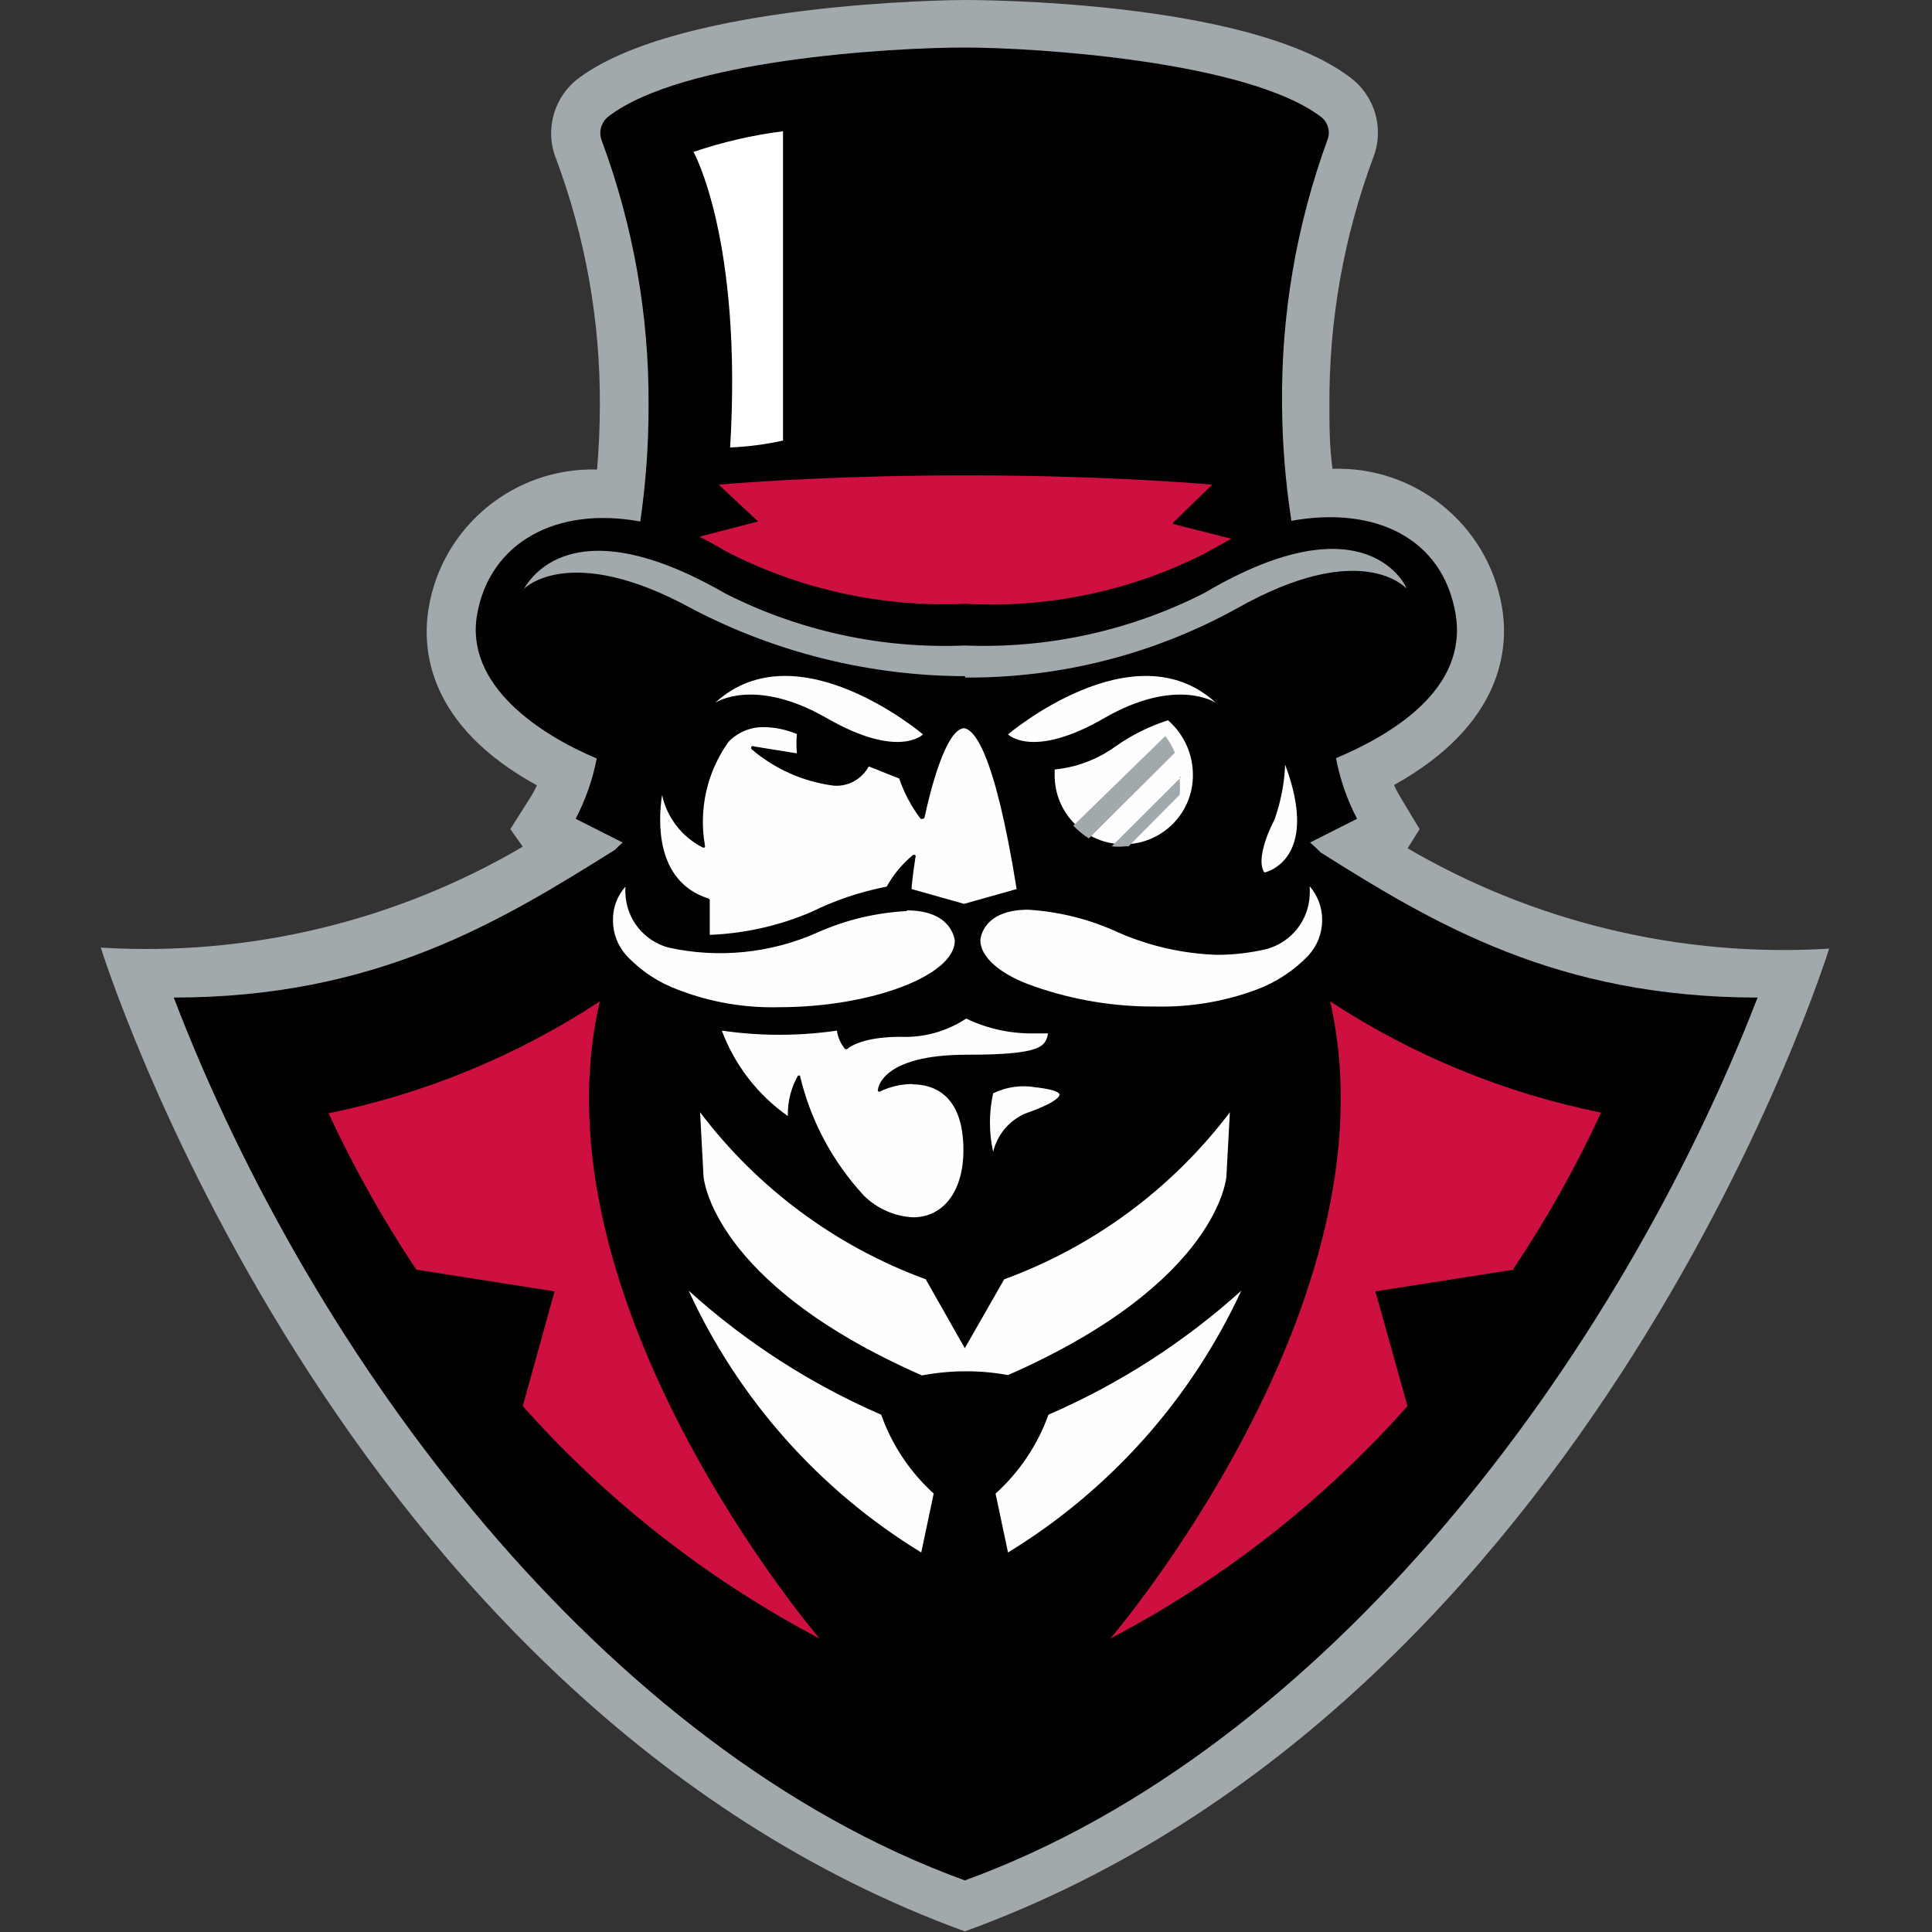 <?xml version="1.0" encoding="UTF-8" standalone="no"?>
<svg width="250px" height="250px" viewBox="0 0 250 250" version="1.1" xmlns="http://www.w3.org/2000/svg" xmlns:xlink="http://www.w3.org/1999/xlink">
    <rect x="0" y="0" width="250" height="250" fill="#333333" stroke="none"/>
    <!-- Generator: Sketch 47.1 (45422) - http://www.bohemiancoding.com/sketch -->
    <title>PEAY</title>
    <desc>Created with Sketch.</desc>
    <defs></defs>
    <g id="Page-1" stroke="none" stroke-width="1" fill="none" fill-rule="evenodd">
        <g id="PEAY" fill-rule="nonzero">
            <g id="Group" transform="translate(13, 0)">
                <path d="M169.087,109.738 C185.586,119.389 204.596,123.921 223.69,122.754 C223.69,122.754 193.415,220.323 111.845,249.92 C30.32,220.19 0.045,122.62 0.045,122.62 C19.145,123.787 38.159,119.239 54.648,109.56 L53.038,107.287 L55.855,102.829 C55.855,102.829 56.124,102.384 56.482,101.626 C42.35,93.87 41.545,84.064 42.484,78.582 C44.283,68.066 53.564,60.468 64.263,60.753 C64.486,58.034 64.621,55.27 64.621,52.507 C64.69,41.584 62.765,30.74 58.941,20.503 C57.458,16.752 58.687,12.474 61.937,10.073 C75.13,0.312 110.325,0 111.8,0 C113.276,0 148.471,0 161.663,9.984 C164.91,12.367 166.155,16.62 164.704,20.37 C160.884,30.623 158.96,41.481 159.025,52.418 C159.025,55.003 159.025,57.722 159.427,60.664 C170.176,60.311 179.535,67.925 181.34,78.493 C182.324,84.02 181.34,93.826 167.387,101.581 C167.573,102.009 167.782,102.425 168.014,102.829 L170.697,107.287 L169.087,109.872" id="Shape" fill="#A2A9AD"></path>
                <path d="M157.907,110.318 C157.46,109.872 157.012,109.426 156.52,109.025 L162.602,105.95 C161.317,103.48 160.398,100.837 159.875,98.105 C167.074,95.074 177.002,89.19 175.348,79.429 C173.693,69.667 164.973,65.433 154.106,67.394 C153.337,62.438 152.934,57.432 152.898,52.418 C152.766,40.734 154.751,29.122 158.757,18.141 C159.208,17.033 158.838,15.761 157.862,15.066 C148.337,7.934 121.192,6.151 111.8,6.151 C102.409,6.151 75.309,7.711 65.739,15.066 C64.802,15.789 64.441,17.031 64.844,18.141 C68.931,29.122 70.992,40.75 70.926,52.462 C70.933,57.488 70.574,62.509 69.853,67.483 C58.986,65.477 50.4,70.202 48.745,79.473 C47.09,88.744 57.018,95.118 64.218,98.149 C63.69,100.867 62.771,103.494 61.49,105.95 L67.572,109.025 C67.223,109.314 66.894,109.627 66.588,109.961 C51.652,119.321 35.642,129.083 9.481,129.083 C27.458,176.018 64.978,226.296 111.845,243.323 C158.712,226.296 196.232,176.018 214.433,129.083 C188.54,129.083 172.62,119.589 157.907,110.318" id="Shape" fill="#010101"></path>
                <path d="M123.472,99.576 C123.472,99.843 123.472,100.066 123.472,100.333 C123.472,105.257 127.477,109.248 132.416,109.248 C137.356,109.248 141.36,105.257 141.36,100.333 C141.383,97.602 140.206,94.997 138.141,93.202 C135.715,93.979 133.422,95.121 131.343,96.589 C129.019,98.271 126.286,99.302 123.428,99.576" id="Shape" fill="#FEFEFE"></path>
                <path d="M111.8,94.227 C109.385,94.227 107.328,102.517 106.658,105.682 C106.659,105.814 106.564,105.928 106.434,105.95 C106.332,105.984 106.222,105.984 106.121,105.95 C104.928,104.367 103.993,102.607 103.348,100.735 L99.413,99.175 C98.541,100.807 96.793,101.783 94.941,101.671 C90.99,101.174 87.274,99.531 84.253,96.946 C84.189,96.836 84.189,96.7 84.253,96.589 C84.346,96.522 84.472,96.522 84.566,96.589 L90.111,97.481 C90.043,96.65 90.043,95.815 90.111,94.985 C88.794,94.428 87.383,94.126 85.952,94.093 C84.184,94.032 82.474,94.73 81.256,96.01 C78.495,99.885 77.4,104.699 78.216,109.382 C78.235,109.47 78.235,109.561 78.216,109.649 C78.115,109.691 78.003,109.691 77.902,109.649 C75.232,108.282 73.313,105.797 72.67,102.874 C72.178,106.083 71.731,114.017 78.618,116.246 C78.749,116.268 78.843,116.381 78.842,116.513 C78.842,116.513 78.842,118.475 78.842,120.971 C83.386,120.792 87.858,119.78 92.034,117.984 C95.108,116.472 98.372,115.378 101.738,114.73 C102.593,113.182 103.73,111.806 105.092,110.674 C105.194,110.583 105.348,110.583 105.45,110.674 C105.498,110.773 105.498,110.888 105.45,110.986 C105.45,110.986 105.003,113.884 104.958,115.042 L111.756,116.959 L118.553,115.042 C115.646,96.946 112.963,94.227 111.621,94.227" id="Shape" fill="#FEFEFE"></path>
                <path d="M105.048,140.271 C103.624,140.282 102.221,140.602 100.933,141.207 C100.84,141.274 100.714,141.274 100.62,141.207 C100.572,141.124 100.572,141.022 100.62,140.939 C100.62,140.939 100.933,136.482 112.069,136.482 C121.997,136.482 122.265,135.368 122.623,133.718 L122.623,133.718 L120.968,133.718 C117.876,133.797 114.81,133.14 112.024,131.802 C109.499,133.47 106.509,134.298 103.482,134.164 C98.161,134.164 96.596,135.769 96.596,135.769 C96.596,135.769 96.596,135.769 96.372,135.769 C95.792,135.084 95.42,134.249 95.299,133.362 C90.361,134.079 85.345,134.079 80.407,133.362 C82.068,137.822 85.046,141.676 88.948,144.416 C88.901,142.593 89.349,140.791 90.245,139.201 C90.328,139.153 90.431,139.153 90.514,139.201 L90.514,139.201 C90.514,139.201 90.514,139.201 90.514,139.201 C91.886,144.995 94.736,150.338 98.787,154.712 C100.486,156.394 102.746,157.393 105.137,157.52 C109.117,157.52 111.666,154.088 111.666,148.829 C111.666,141.43 107.552,140.315 105.092,140.315" id="Shape" fill="#FEFEFE"></path>
                <path d="M121.102,140.716 C119.206,140.361 117.245,140.627 115.512,141.474 C114.959,143.97 114.959,146.556 115.512,149.051 C116.037,146.855 117.558,145.026 119.626,144.104 C124.098,142.544 124.098,141.742 124.098,141.652 C124.098,141.563 124.098,141.073 121.236,140.716" id="Shape" fill="#FEFEFE"></path>
                <path d="M153.301,98.952 C153.196,101.384 152.729,103.788 151.914,106.083 C150.752,108.267 149.634,111.566 150.617,112.903 C150.617,112.903 157.952,111.432 153.301,98.952" id="Shape" fill="#FEFEFE"></path>
                <path d="M79.647,90.884 C79.647,90.884 84.7,87.586 94.002,92.934 C103.304,98.283 106.434,95.029 106.434,95.029 C106.434,95.029 90.201,81.256 79.602,90.884" id="Shape" fill="#FEFEFE"></path>
                <path d="M127.9,108.49 L139.035,97.392 C138.715,96.626 138.294,95.906 137.783,95.252 L125.887,106.841 C126.484,107.475 127.161,108.029 127.9,108.49" id="Shape" fill="#A2A9AD"></path>
                <path d="M139.795,100.601 L130.851,109.515 C131.431,109.581 132.016,109.581 132.595,109.515 L133.042,109.515 L139.661,102.829 C139.705,102.251 139.705,101.67 139.661,101.091 C139.661,101.091 139.661,100.69 139.661,100.467" id="Shape" fill="#A2A9AD"></path>
                <path d="M144.222,90.884 C144.222,90.884 139.124,87.586 129.867,92.934 C120.61,98.283 117.435,95.029 117.435,95.029 C117.435,95.029 133.669,81.256 144.267,90.884" id="Shape" fill="#FEFEFE"></path>
                <path d="M88.322,16.982 C84.381,17.484 80.501,18.38 76.74,19.657 C76.74,19.657 83.09,30.978 81.48,57.9 C83.783,57.804 86.072,57.505 88.322,57.009 L88.322,16.893" id="Shape" fill="#FFFFFF"></path>
                <path d="M104.287,117.895 C100.318,118.104 96.422,119.041 92.794,120.659 C86.747,123.355 79.99,124.042 73.52,122.62 C70.334,121.767 68.071,118.952 67.93,115.666 C67.908,115.355 67.908,115.042 67.93,114.73 C66.843,115.957 66.267,117.552 66.32,119.188 C66.338,120.835 66.958,122.42 68.064,123.645 C69.932,125.64 72.245,127.167 74.817,128.102 C78.965,129.692 83.388,130.449 87.83,130.331 C99.726,130.331 110.548,126.23 110.548,121.728 C110.548,121.728 110.28,117.806 104.377,117.806" id="Shape" fill="#FEFEFE"></path>
                <path d="M156.476,114.909 C156.498,115.22 156.498,115.533 156.476,115.845 C156.327,119.113 154.091,121.916 150.93,122.798 C148.835,123.294 146.689,123.549 144.536,123.556 C140.111,123.418 135.753,122.435 131.701,120.659 C128.029,118.958 124.07,117.96 120.029,117.717 C114.126,117.717 113.857,121.505 113.857,121.684 C113.857,123.823 116.407,126.141 120.879,127.657 C125.922,129.413 131.233,130.288 136.575,130.242 C141.013,130.346 145.43,129.604 149.589,128.058 C152.152,127.106 154.462,125.581 156.342,123.6 C157.447,122.375 158.068,120.791 158.086,119.143 C158.117,117.511 157.544,115.924 156.476,114.686" id="Shape" fill="#FEFEFE"></path>
                <path d="M111.89,87.675 C124.165,87.754 136.254,84.684 146.995,78.76 C163.229,69.578 168.908,76.13 168.997,76.13 C169.087,76.13 163.944,64.274 142.881,76.71 C133.296,81.606 122.607,83.955 111.845,83.529 C101.106,83.975 90.433,81.657 80.854,76.799 C59.746,64.631 54.872,76.353 54.693,76.353 C54.514,76.353 60.462,69.89 76.695,78.849 C87.562,84.5 99.633,87.465 111.89,87.496" id="Shape" fill="#A2A9AD"></path>
                <path d="M138.767,67.662 L143.865,62.714 C139.169,62.313 127.408,61.51 111.935,61.51 L111.935,61.51 C96.461,61.51 84.7,62.313 80.004,62.714 L85.102,67.483 L77.5,69.444 L77.5,69.444 C78.573,69.979 79.691,70.603 80.899,71.317 C90.45,76.261 101.138,78.613 111.89,78.136 C122.615,78.722 133.305,76.478 142.881,71.629 L146.324,69.712 L138.767,67.795" id="Shape" fill="#CE1041"></path>
                <path d="M101.023,183.061 C91.899,179.099 83.485,173.679 76.114,167.014 C82.547,181.035 93.025,192.829 106.21,200.89 L107.82,193.268 C104.746,190.475 102.411,186.969 101.023,183.061" id="Shape" fill="#FEFEFE"></path>
                <path d="M122.667,183.061 C131.806,179.1 140.234,173.68 147.621,167.014 C141.141,181.033 130.636,192.821 117.435,200.89 L115.825,193.268 C118.916,190.48 121.266,186.973 122.667,183.061" id="Shape" fill="#FEFEFE"></path>
                <path d="M116.943,165.543 L111.845,174.458 L106.792,165.543 C95.177,161.282 85.039,153.777 77.589,143.926 L78.037,152.216 C78.037,152.216 78.886,165.945 106.3,177.979 C108.157,177.628 110.044,177.448 111.935,177.444 C113.779,177.435 115.621,177.599 117.435,177.935 C144.849,165.9 145.698,152.216 145.698,152.216 L146.145,143.926 C138.696,153.777 128.558,161.282 116.943,165.543" id="Shape" fill="#FEFEFE"></path>
                <path d="M64.621,129.573 C53.951,136.585 42.035,141.502 29.515,144.059 C32.776,151.085 36.574,157.85 40.874,164.295 L58.762,167.103 L54.648,181.946 C65.534,194.196 78.547,204.388 93.063,212.033 C93.063,212.033 55.587,168.396 64.621,129.573" id="Shape" fill="#CE1041"></path>
                <path d="M182.816,164.206 C187.134,157.771 190.932,151.005 194.175,143.97 C181.672,141.448 169.771,136.561 159.114,129.573 C168.058,168.485 130.672,212.033 130.672,212.033 C145.209,204.4 158.239,194.206 169.132,181.946 L164.973,167.103 L182.861,164.295" id="Shape" fill="#CE1041"></path>
            </g>
        </g>
    </g>
</svg>